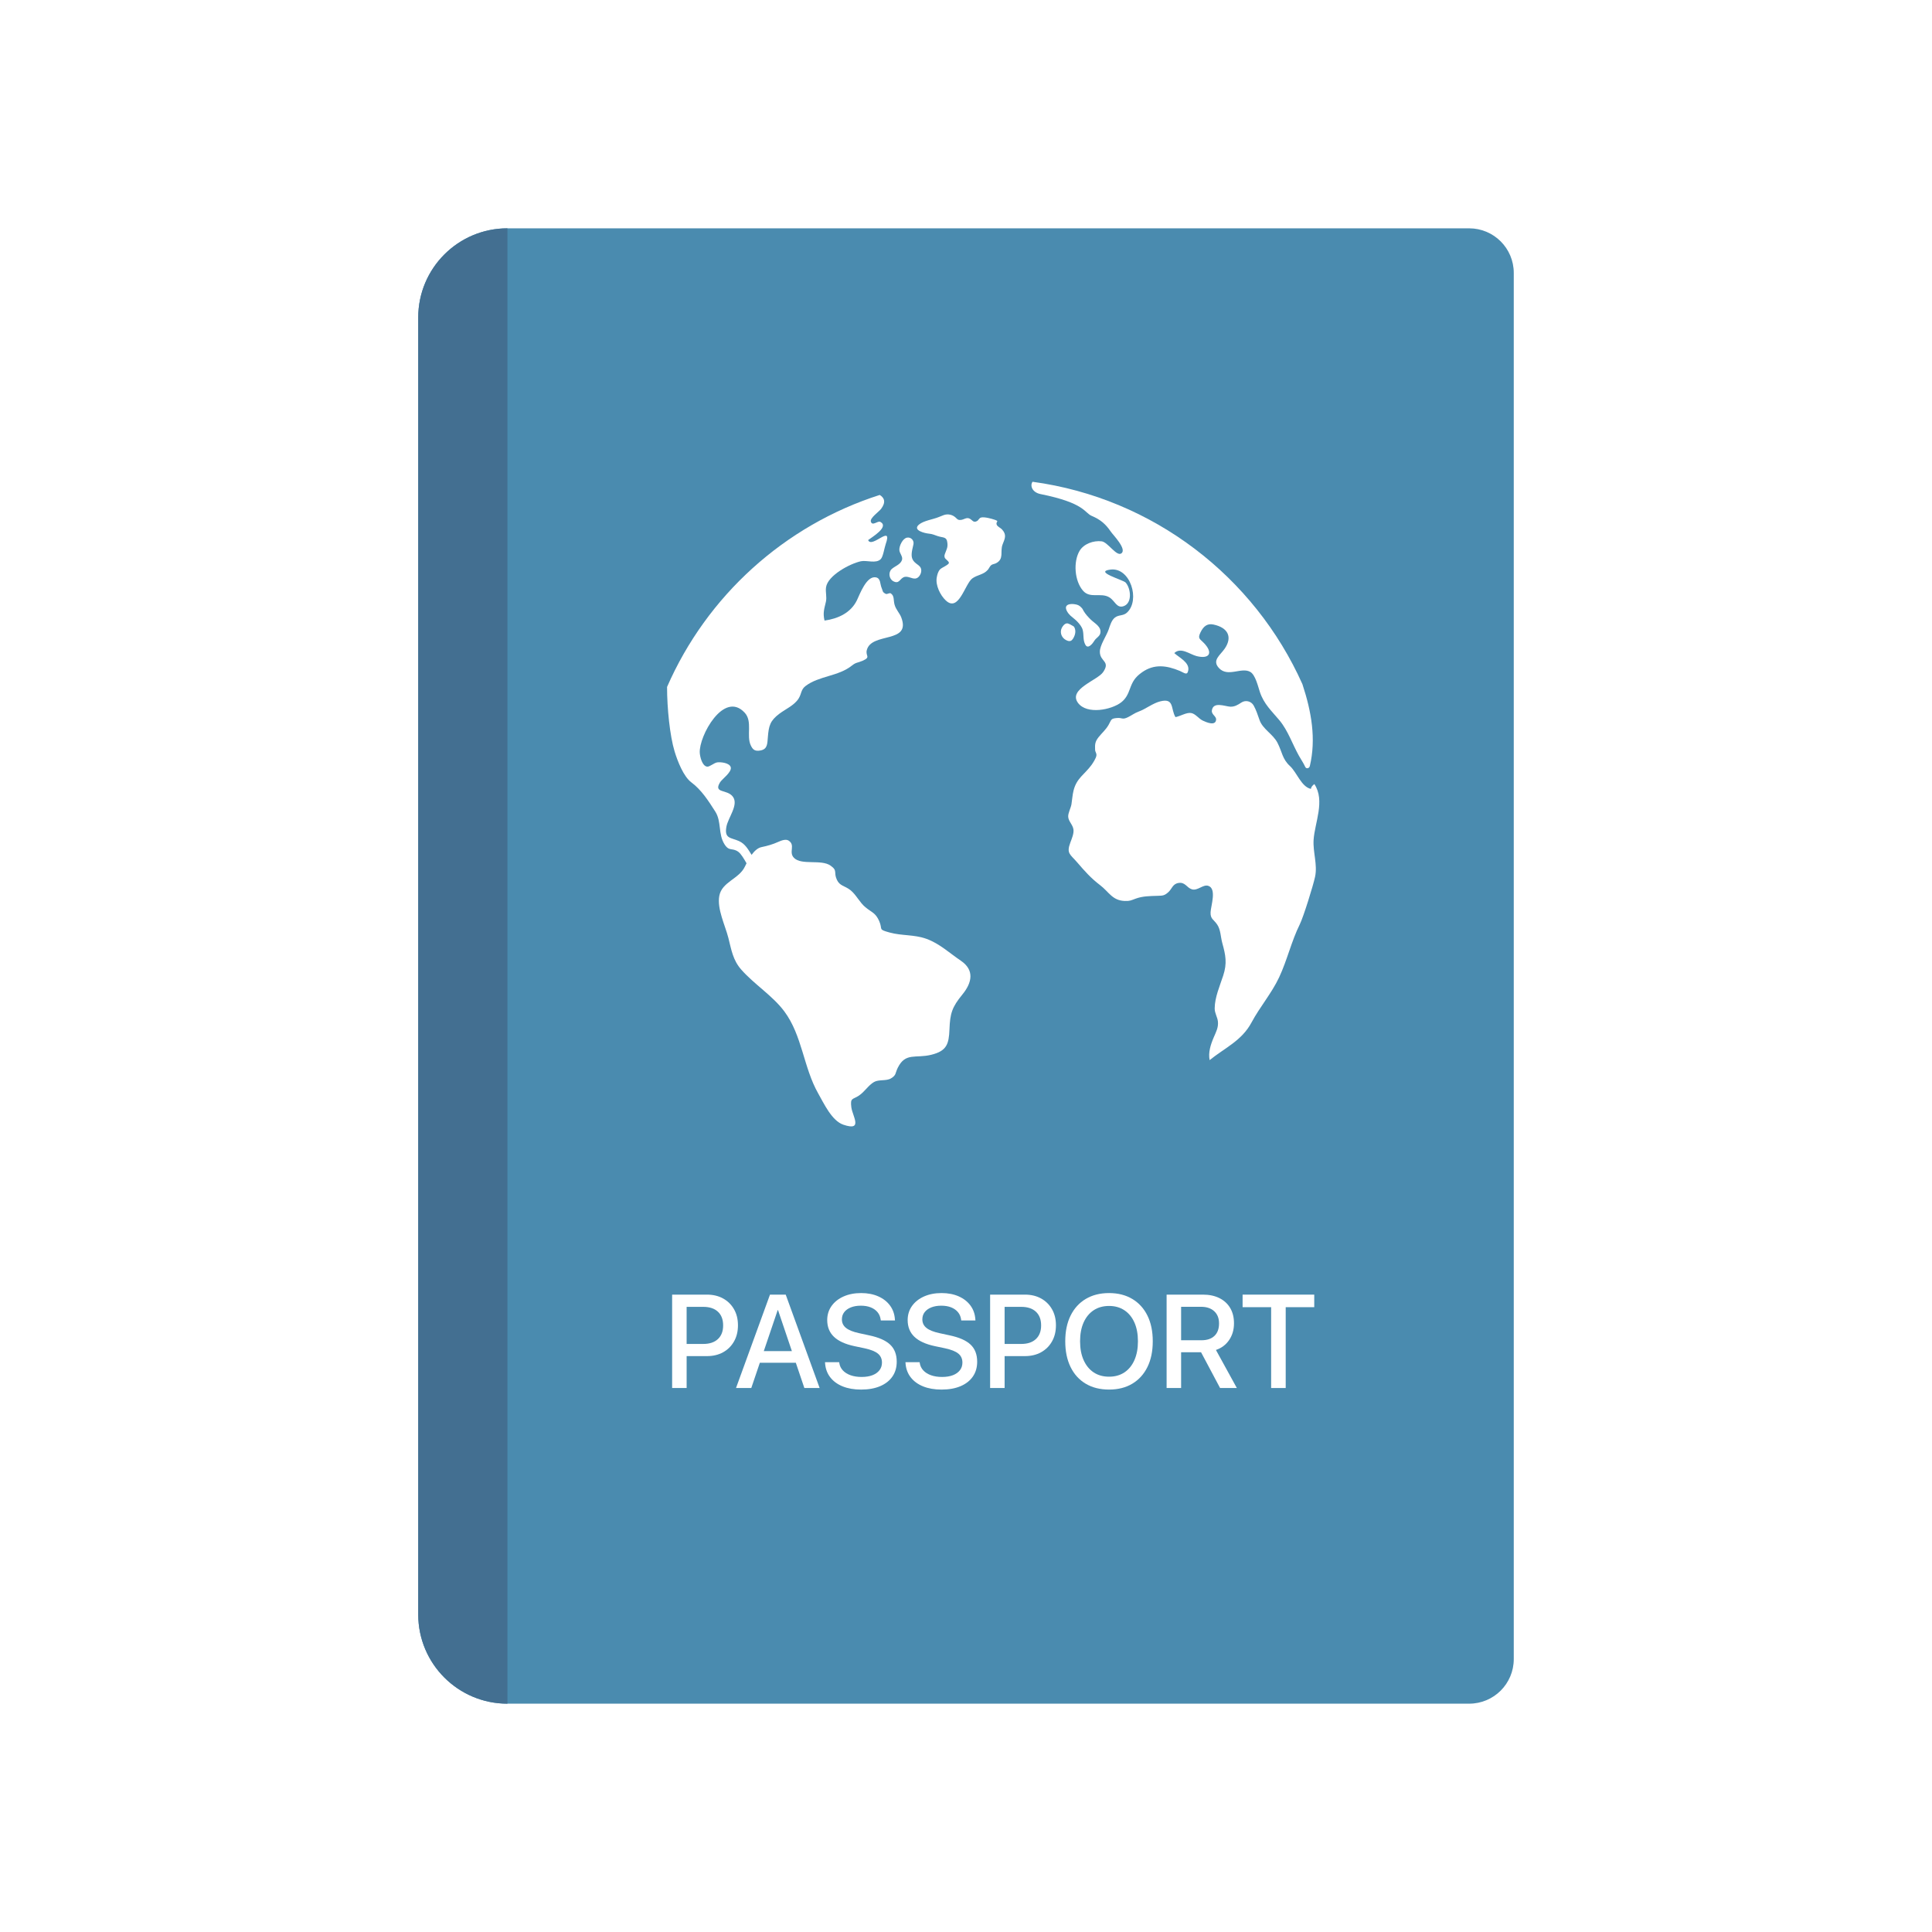 <?xml version="1.0" encoding="UTF-8"?> <svg xmlns="http://www.w3.org/2000/svg" xmlns:xlink="http://www.w3.org/1999/xlink" version="1.1" x="0px" y="0px" viewBox="0 0 2200 2200" style="enable-background:new 0 0 2200 2200;" xml:space="preserve"> <g id="background"> <rect x="0" style="fill:#FFFFFF;" width="2200" height="2200"></rect> </g> <g id="Objects"> <g> <path style="fill:#4A8BAF;" d="M1723.75,310.78v1578.44c0,28.05-22.73,50.78-50.78,50.78H577.8 c-56.08,0-101.55-45.47-101.55-101.55V361.55c0-56.08,45.47-101.55,101.55-101.55h1095.17 C1701.02,260,1723.75,282.73,1723.75,310.78z"></path> <g> <path style="fill:#FFFFFF;" d="M840.321,1509.068c0-6.928-1.499-13.008-4.496-18.241c-2.997-5.233-7.137-9.311-12.419-12.235 c-5.282-2.923-11.411-4.385-18.388-4.385h-23.142h-8.255h-8.254v106.35h16.509v-36.335h23.142c6.977,0,13.106-1.461,18.388-4.384 c5.281-2.923,9.421-7.026,12.419-12.309c2.996-5.281,4.496-11.387,4.496-18.314V1509.068z M823.443,1509.363 c0,6.585-1.978,11.731-5.933,15.44c-3.956,3.71-9.496,5.565-16.62,5.565h-19.015v-42.231h19.015 c7.124,0,12.664,1.843,16.62,5.528c3.955,3.685,5.933,8.87,5.933,15.551V1509.363z"></path> <path style="fill:#FFFFFF;" d="M890.216,1474.208h-4.275h-9.139l-38.693,106.35h17.393l9.74-28.744h40.978l9.717,28.744h17.393 l-38.619-106.35H890.216z M869.739,1538.548l15.834-46.726h0.369l15.795,46.726H869.739z"></path> <path style="fill:#FFFFFF;" d="M989.639,1520.565l-11.571-2.506c-6.634-1.425-11.523-3.39-14.667-5.896 c-3.145-2.506-4.717-5.749-4.717-9.729v-0.074c0-3.143,0.884-5.871,2.653-8.181c1.769-2.309,4.275-4.114,7.518-5.417 c3.242-1.301,7.05-1.952,11.424-1.952c4.224,0,7.934,0.626,11.129,1.879c3.193,1.253,5.785,3.059,7.775,5.417 c1.99,2.359,3.206,5.209,3.649,8.55l0.147,0.957h16.14l-0.074-1.179c-0.393-5.994-2.236-11.24-5.527-15.735 c-3.293-4.495-7.764-7.996-13.414-10.502c-5.651-2.506-12.161-3.759-19.53-3.759c-7.518,0-14.176,1.291-19.973,3.87 c-5.799,2.58-10.344,6.166-13.635,10.76c-3.293,4.594-4.964,9.913-5.012,15.956v0.074c0,7.862,2.555,14.237,7.665,19.125 c5.109,4.889,12.872,8.438,23.29,10.649l11.571,2.432c7.076,1.524,12.148,3.551,15.219,6.08c3.07,2.531,4.607,5.933,4.607,10.208 v0.074c0,3.292-0.947,6.167-2.837,8.623c-1.892,2.457-4.558,4.348-7.997,5.675c-3.44,1.327-7.543,1.99-12.308,1.99 c-4.717,0-8.894-0.638-12.529-1.916c-3.636-1.277-6.572-3.107-8.807-5.491c-2.237-2.382-3.6-5.195-4.09-8.438l-0.148-0.959 h-16.14l0.074,1.106c0.443,6.241,2.407,11.608,5.896,16.103c3.489,4.496,8.218,7.948,14.188,10.355s12.934,3.611,20.894,3.611 c8.401,0,15.636-1.29,21.705-3.869c6.068-2.58,10.735-6.24,14.003-10.982c3.267-4.741,4.901-10.355,4.901-16.841v-0.074 c0-8.205-2.494-14.677-7.48-19.42C1008.641,1526.401,1000.645,1522.876,989.639,1520.565z"></path> <path style="fill:#FFFFFF;" d="M1081.248,1520.565l-11.571-2.506c-6.634-1.425-11.523-3.39-14.667-5.896 c-3.145-2.506-4.717-5.749-4.717-9.729v-0.074c0-3.143,0.884-5.871,2.653-8.181c1.769-2.309,4.275-4.114,7.518-5.417 c3.242-1.301,7.05-1.952,11.424-1.952c4.224,0,7.934,0.626,11.129,1.879c3.193,1.253,5.785,3.059,7.775,5.417 c1.99,2.359,3.206,5.209,3.649,8.55l0.147,0.957h16.14l-0.074-1.179c-0.394-5.994-2.236-11.24-5.527-15.735 c-3.293-4.495-7.764-7.996-13.414-10.502c-5.651-2.506-12.161-3.759-19.53-3.759c-7.518,0-14.176,1.291-19.973,3.87 c-5.798,2.58-10.344,6.166-13.635,10.76c-3.293,4.594-4.964,9.913-5.012,15.956v0.074c0,7.862,2.555,14.237,7.665,19.125 c5.109,4.889,12.872,8.438,23.29,10.649l11.571,2.432c7.075,1.524,12.148,3.551,15.219,6.08c3.07,2.531,4.607,5.933,4.607,10.208 v0.074c0,3.292-0.947,6.167-2.837,8.623c-1.892,2.457-4.558,4.348-7.997,5.675c-3.44,1.327-7.543,1.99-12.308,1.99 c-4.717,0-8.894-0.638-12.529-1.916c-3.637-1.277-6.572-3.107-8.807-5.491c-2.237-2.382-3.599-5.195-4.09-8.438l-0.148-0.959 h-16.14l0.074,1.106c0.443,6.241,2.407,11.608,5.896,16.103c3.489,4.496,8.218,7.948,14.188,10.355s12.934,3.611,20.894,3.611 c8.401,0,15.636-1.29,21.705-3.869c6.068-2.58,10.735-6.24,14.003-10.982c3.267-4.741,4.901-10.355,4.901-16.841v-0.074 c0-8.205-2.494-14.677-7.48-19.42C1100.25,1526.401,1092.254,1522.876,1081.248,1520.565z"></path> <path style="fill:#FFFFFF;" d="M1185.498,1478.593c-5.282-2.923-11.411-4.385-18.388-4.385h-23.142h-8.254h-8.255v106.35h16.509 v-36.335h23.142c6.977,0,13.106-1.461,18.388-4.384c5.281-2.923,9.421-7.026,12.419-12.309 c2.996-5.281,4.496-11.387,4.496-18.314v-0.148c0-6.928-1.499-13.008-4.496-18.241 C1194.919,1485.594,1190.779,1481.517,1185.498,1478.593z M1185.535,1509.363c0,6.585-1.978,11.731-5.933,15.44 c-3.956,3.71-9.496,5.565-16.62,5.565h-19.015v-42.231h19.015c7.124,0,12.664,1.843,16.62,5.528 c3.955,3.685,5.933,8.87,5.933,15.551V1509.363z"></path> <path style="fill:#FFFFFF;" d="M1289.38,1479.146c-7.47-4.47-16.288-6.708-26.459-6.708c-10.22,0-19.064,2.224-26.532,6.67 c-7.47,4.448-13.23,10.774-17.283,18.979c-4.053,8.206-6.08,17.935-6.08,29.186v0.148c0,11.252,2.014,20.993,6.044,29.222 c4.028,8.23,9.777,14.568,17.246,19.015c7.467,4.448,16.336,6.67,26.606,6.67c10.219,0,19.052-2.235,26.496-6.706 c7.443-4.471,13.179-10.808,17.208-19.015c4.028-8.205,6.043-17.934,6.043-29.185v-0.148c0-11.251-2.015-20.968-6.043-29.149 C1302.596,1489.942,1296.847,1483.617,1289.38,1479.146z M1295.791,1527.42c0,8.156-1.326,15.256-3.979,21.299 c-2.653,6.044-6.437,10.712-11.35,14.003c-4.914,3.293-10.76,4.938-17.541,4.938c-6.781,0-12.628-1.634-17.541-4.901 c-4.913-3.267-8.722-7.923-11.424-13.966c-2.703-6.043-4.053-13.167-4.053-21.373v-0.148c0-8.255,1.351-15.391,4.053-21.41 c2.702-6.018,6.523-10.649,11.46-13.892c4.938-3.242,10.772-4.865,17.504-4.865c6.681,0,12.493,1.634,17.43,4.901 c4.938,3.269,8.745,7.911,11.424,13.929c2.678,6.019,4.016,13.132,4.016,21.337V1527.42z"></path> <path style="fill:#FFFFFF;" d="M1399.672,1525.872c3.659-5.404,5.49-11.718,5.49-18.941v-0.148 c0-6.681-1.437-12.455-4.311-17.319c-2.874-4.865-6.965-8.623-12.271-11.277c-5.307-2.653-11.571-3.979-18.794-3.979h-41.346 v106.35h16.509v-40.757h21.742c0.195,0,0.356,0,0.479,0c0.122,0,0.282,0,0.479,0l21.667,40.757h19.089l-23.805-43.336 C1390.987,1535.06,1396.011,1531.277,1399.672,1525.872z M1368.165,1526.167h-23.216v-38.103h22.7 c6.338,0,11.337,1.683,14.997,5.048c3.66,3.367,5.491,7.973,5.491,13.819v0.148c0,6.092-1.744,10.796-5.232,14.113 C1379.416,1524.509,1374.504,1526.167,1368.165,1526.167z"></path> <polygon style="fill:#FFFFFF;" points="1414.966,1474.208 1414.966,1488.505 1447.467,1488.505 1447.467,1580.558 1464.05,1580.558 1464.05,1488.505 1496.552,1488.505 1496.552,1474.208 "></polygon> </g> <g> <path style="fill:#FFFFFF;" d="M1497.499,998.385c-2.14,10.025-13.249,45.762-17.384,54.118 c-9.586,19.364-14.324,40.677-23.512,60.324c-8.484,18.143-22.035,33.802-31.498,51.525 c-11.114,20.805-30.528,28.909-47.683,42.826c-1.697-8.658,1.084-17.457,4.615-25.767c2.68-6.307,5.552-11.388,4.821-18.234 c-0.54-5.049-3.677-9.344-3.668-14.85c0.018-12.454,5.895-25.794,9.696-37.429c4.606-14.082,2.785-23.201-1.011-36.894 c-2.003-7.217-1.784-15.156-5.822-21.166c-4.025-5.991-7.862-6.211-7.551-14.05c0.288-7.199,7.318-26.997-2.717-30.121 c-5.854-1.825-12.051,5.991-18.578,3.993c-5.927-1.811-7.532-8.47-15.243-7.221c-6.769,1.093-7.377,6.764-11.63,10.546 c-4.487,3.993-6.325,3.897-12.156,4.098c-8.708,0.306-16.794,0.21-24.976,3.22c-5.369,1.976-6.503,2.831-12.367,2.634 c-14.274-0.471-18.047-10.309-28.127-17.992c-10.514-8.017-17.516-15.939-25.968-25.794c-8.209-9.572-12.632-10.112-7.889-22.835 c1.555-4.166,4.089-10.034,3.531-14.603c-0.682-5.625-5.781-9.376-6.014-14.772c-0.178-4.194,3.037-9.87,3.723-14.169 c0.837-5.227,1.089-10.432,2.392-15.646c3.531-14.146,12.641-18.312,20.466-29.074c1.665-2.291,5.241-7.857,5.538-10.67 c0.329-3.051-1.372-3.801-1.486-6.632c-0.238-6.142-0.11-9.238,4.057-14.425c4.107-5.118,8.173-8.383,11.319-13.917 c3.339-5.872,2.328-7.098,9.142-7.766c6.627-0.649,6.206,2.332,12.984-0.997c4.263-2.095,7.45-4.66,11.955-6.302 c8.502-3.096,16.181-9.6,24.903-11.745c16.062-3.947,11.539,8.598,17.16,17.987c5.511-0.97,12.6-5.616,17.932-4.647 c4.907,0.892,8.539,6.417,13.076,8.58c4.441,2.122,14.635,6.453,15.271-1.034c0.334-3.933-5.474-5.872-4.834-10.437 c1.486-10.597,14.955-4.628,21.033-4.336c4.763,0.229,8.742-2.156,12.484-4.669c4.811-3.23,11.372-1.653,14.137,3.438 c2.681,4.936,4.461,10.064,6.623,16.406c3.517,10.313,15.303,15.989,20.425,25.922c5.465,10.61,5.406,18.431,14.246,26.522 c7.757,7.098,12.952,23.654,23.764,25.973c0.585-2.767,2.227-4.057,3.993-5.474c12.595,18.971,0.348,44.052-0.869,63.658 C1494.943,970.4,1500.444,984.618,1497.499,998.385z"></path> <path style="fill:#FFFFFF;" d="M1095.849,1132.499c-11.77,14.326-13.985,21.498-14.676,39.586 c-0.638,16.9-3.128,24.679-20.776,29.016c-17.76,4.368-29.273-2.972-38.066,14.747c-3.172,6.401-1.449,8.39-7.912,12.209 c-5.223,3.079-13.848,0.97-19.159,4.045c-6.587,3.818-10.477,10.96-17.193,15.478c-7.052,4.74-10.1,2.095-8.621,13.378 c1.307,9.989,13.781,27.532-9.077,19.766c-13.152-4.461-22.176-24.192-28.666-35.612c-16.798-29.565-18.092-65.926-38.585-93.445 c-13.325-17.884-34.208-30.721-49.048-47.586c-9.462-10.76-11.159-22.287-14.685-36.188c-3.566-14.038-13.042-32.972-10.3-47.754 c2.964-15.988,22.336-19.12,29.074-33.198c0.611-1.276,1.263-2.591,1.94-3.92c-2.866-4.975-6.233-10.844-9.458-13.135 c-6.844-4.86-10.167-0.062-15.478-8.244c-7.673-11.832-3.269-25.946-10.658-37.517c-7.841-12.28-15.655-24.59-27.244-33.238 c-8.922-6.654-15.713-24.147-19.075-35.227c-5.404-17.813-8.594-49.207-8.581-73.439 c45.212-103.523,133.478-183.943,242.166-218.621c5.387,3.238,7.234,8.262,1.55,15.872c-2.357,3.154-12.869,10.322-11.668,14.428 c1.688,5.746,7.801-1.298,10.862,0.381c10.393,5.688-9.848,17.516-13.954,20.71c4.058,10.149,28.489-19.266,19.943,4.793 c-1.387,3.898-2.857,14.087-5.533,16.834c-5.391,5.533-15.908,1.068-22.575,2.476c-12.399,2.631-37.8,16.134-39.767,29.645 c-0.828,5.706,1.138,10.871-0.164,16.555c-1.843,8.054-3.637,12.554-1.55,21.37c15.549-2.171,29.955-8.878,36.892-23.164 c3.283-6.778,10.867-28.037,21.578-26.052c5.63,1.045,4.607,7.531,6.53,11.987c1.661,3.863,0.629,4.629,4.567,6.742 c1.852,0.992,4.284-1.612,6.007-0.403c4.124,2.888,2.76,7.597,4.155,12.709c1.568,5.741,5.75,9.591,7.619,14.481 c11.629,30.358-33.805,16.493-39.196,37.251c-1.794,6.911,4.966,7.899-4.744,12.169c-5.821,2.565-7.482,1.688-12.151,5.444 c-15.518,12.488-37.455,11.642-52.858,23.332c-5.435,4.129-4.399,8.718-7.956,14.335c-4.908,7.726-14.774,11.916-21.813,17.206 c-10.601,7.965-12.138,13.68-13.161,26.672c-0.629,7.969-0.478,13.781-8.59,15.234c-6.264,1.116-8.576-1.054-10.813-5.732 c-5.351-11.172,2.29-27.231-6.915-37.256c-23.758-25.88-52.401,26.774-51.219,45.655c0.279,4.425,2.662,14.946,8.355,15.722 c2.857,0.39,7.898-4.363,11.553-4.868c4-0.558,14.136,0.545,15.376,5.568c1.387,5.586-9.976,13.485-12.147,17.068 c-7.969,13.108,8.155,7.526,14.65,16.572c6.685,9.312-5.599,23.625-7.487,34.248c-2.423,13.733,5.152,11.983,14.411,16.187 c7.168,3.252,10.446,9.617,14.309,15.646c3.252-4.448,7.013-7.925,11.332-8.815c6.441-1.325,12.78-3.11,18.761-5.834 c4.612-2.1,9.108-3.451,12.023-1.595c8.218,5.232-0.323,13.139,6.18,19.704c8.665,8.749,30.996,1.271,41.708,8.878 c8.302,5.896,3.074,7.265,7.123,16.076c3.291,7.168,8.86,6.632,15.345,11.722c6.618,5.205,10.428,13.999,17.179,19.571 c7.269,6.007,11.478,6.206,15.691,15.81c4.27,9.737-1.852,9.17,11.757,12.918c14.136,3.89,27.922,2.135,42.004,7.216 c14.96,5.409,26.207,16.169,39.023,24.807C1109.767,1104.506,1107.1,1118.801,1095.849,1132.499z"></path> <path style="fill:#FFFFFF;" d="M1048.969,650.983c-0.43,3.137-2.817,7.157-6.307,7.757c-4.386,0.745-9.389-3.645-13.972-1.294 c-4.285,2.2-5.081,7.802-11.461,4.409c-4.985-2.648-5.813-10.135-1.944-13.789c3.517-3.32,9.879-5.04,11.74-10.148 c1.514-4.153-2.749-7.61-2.913-11.736c-0.187-4.766,3.828-13.048,8.685-13.967c0.043-0.008,0.086-0.016,0.128-0.024 c4.389-0.78,8.168,3.201,7.239,7.562c-0.5,2.346-1.09,4.597-1.44,6.471c-1.23,6.558-1.098,11.196,4.505,15.431 C1046.865,644.402,1049.641,646.053,1048.969,650.983z"></path> <path style="fill:#FFFFFF;" d="M1141.632,620.08c-3.069,8.036,2.081,16.364-7.459,21.303c-1.72,0.887-3.984,0.924-5.506,2.186 c-1.61,1.331-2.483,3.801-3.887,5.378c-5.008,5.635-11.841,5.516-17.548,9.682c-8.498,6.206-15.385,39.048-30.231,25.117 c-6.394-6.005-11.822-17.324-10.327-26.028c0.576-3.334,1.436-6.654,3.65-9.248c1.784-2.095,9.888-5.136,10.181-7.423 c0.256-1.989-4.125-4.203-4.77-6.17c-0.714-2.191,0.101-3.691,0.828-5.662c1.605-4.34,2.726-5.923,2.269-10.739 c-0.741-7.77-4.693-5.859-11.301-8.104c-3.636-1.235-5.676-2.319-9.847-2.717c-4.445-0.425-18.925-3.709-11.31-10.258 c5.25-4.509,15.87-5.877,22.383-8.539c1.806-0.738,3.835-1.599,5.936-2.338c4.652-1.636,9.858-0.557,13.469,2.8 c0.024,0.023,0.048,0.045,0.073,0.068c2.41,2.264,2.698,2.836,5.607,2.675c3.764-0.206,6.526-3.27,10.116-1.587 c3.316,1.555,4.24,5.154,8.498,2.913c1.967-1.034,2.351-3.526,4.875-4.116c3.727-0.874,11.69,1.331,14.996,2.451 c6.435,2.186,1.381,1.711,2.584,5.598c0.686,2.227,4.491,3.805,5.964,5.401C1146.714,609.067,1144.248,613.243,1141.632,620.08z"></path> <path style="fill:#FFFFFF;" d="M1491.55,872.233c-0.673,2.853-4.115,3.633-5.307,0.952c-0.018-0.044-0.04-0.093-0.057-0.137 c-1.896-4.169-4.7-8.209-6.959-12.24c-7.442-13.245-12.563-28.905-22.256-40.52c-9.117-10.915-17.746-18.561-22.353-32.374 c-2.007-6.029-5.015-19.412-10.902-22.805c-10.114-5.83-25.596,6.57-35.687-4.408c-8.102-8.816,1.24-14.375,6.499-21.986 c9.064-13.108,4.058-23.979-12.723-27.545c-6.676-1.418-11.256,1.506-14.845,9.055c-3.38,7.123-0.656,7.172,4.018,12.049 c10.53,10.973,6.587,18.504-8.235,14.871c-7.859-1.927-18.039-10.698-25.552-3.46c5.188,4.882,17.489,10.543,15.917,19.598 c-1.139,6.539-4.665,2.76-9.679,0.678c-14.898-6.18-28.967-8.226-42.855,1.506c-8.306,5.825-10.933,10.747-14.021,19.213 c-2.18,5.971-4.532,10.929-9.675,14.977c-11.066,8.7-39.391,14.406-49.402,0.642c-11.292-15.531,22.313-25.676,28.604-34.85 c8.869-12.926-3.797-11.722-3.65-23.523c0.097-7.34,7.526-17.901,9.989-25.011c1.586-4.572,3.252-10.743,7.283-13.768 c4.474-3.367,9.232-1.528,13.675-5.63c15.266-14.105,3.841-51.569-18.646-48.937c-19.966,2.339,14.242,11.761,16.993,14.734 c5.963,6.446,7.987,23.523-2.33,26.969c-7.93,2.645-9.706-6.197-16.245-10.113c-9.613-5.759-21.875,1.834-29.964-7.593 c-9.604-11.186-11.15-32.706-3.929-45.159c4.713-8.133,15.943-12.147,25.255-10.999c6.977,0.855,16.989,17.658,22.393,13.728 c6.632-4.82-9.374-20.865-12.076-24.856c-5.83-8.625-11.974-13.755-21.662-17.835c-8.603-3.619-7.478-14.61-58.244-24.834 c-9.626-1.94-12.222-9.644-9.143-14.025c137.553,18.694,252.616,108.147,307.316,230.493 C1493.442,810.457,1498.815,841.529,1491.55,872.233z"></path> <path style="fill:#FFFFFF;" d="M1252.955,721.035c-0.755,3.714-4.871,5.369-6.737,8.511c-1.875,3.151-7.212,10.021-10.194,4.807 c-3.146-5.506-1.614-11.242-3.128-17.05c-0.933-3.576-3.814-7.043-6.339-9.673c-2.328-2.424-5.122-4.331-7.601-6.577 c-2.333-2.108-7.002-8.026-4.368-11.274c2.15-2.643,8.241-2.104,11.297-1.349c2.982,0.732,4.898,2.557,6.686,4.779 c0.48,0.924,0.947,1.82,1.436,2.63c2.163,3.595,4.994,6.664,7.981,9.609C1246.489,709.881,1254.469,713.585,1252.955,721.035z"></path> <path style="fill:#FFFFFF;" d="M1223.559,723.906c-0.773,2.017-2.278,4.994-4.198,5.795c-2.264,0.947-5.214-0.499-6.975-1.802 c-3.293-2.438-4.917-6.353-4.157-10.396c0.517-2.753,3.325-7.295,6.485-7.647c2.122-0.238,5.772,2.223,7.505,3.247 c0.233,0.137,0.453,0.27,0.663,0.402c0.005,0.005,0.005,0.005,0.005,0.005C1224.844,716.497,1224.959,720.233,1223.559,723.906z"></path> </g> <path style="fill:#436F91;" d="M577.8,1940c-56.08,0-101.55-45.47-101.55-101.55V361.55c0-56.08,45.47-101.55,101.55-101.55V1940z "></path> </g> </g> </svg> 